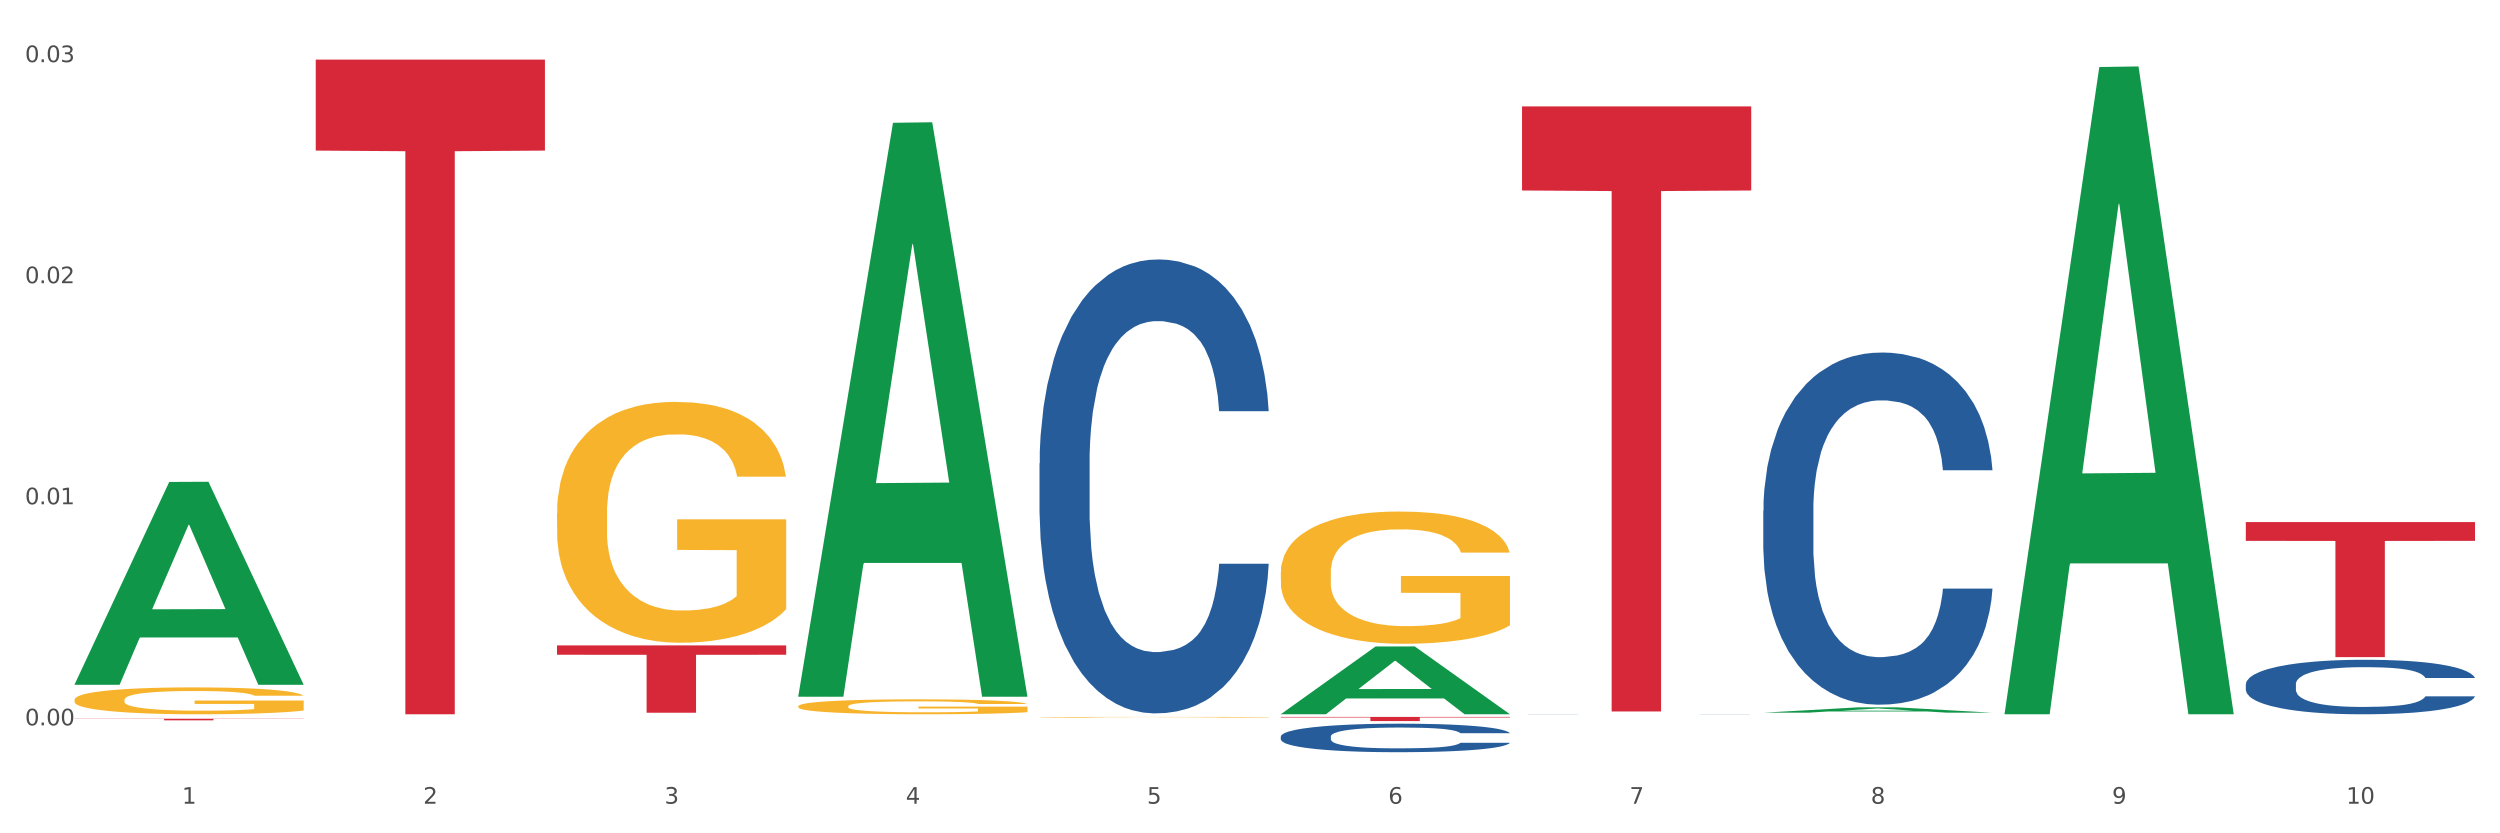 <?xml version="1.0" encoding="utf-8" standalone="no"?>
<!DOCTYPE svg PUBLIC "-//W3C//DTD SVG 1.1//EN"
  "http://www.w3.org/Graphics/SVG/1.1/DTD/svg11.dtd">
<svg xmlns:xlink="http://www.w3.org/1999/xlink" width="1080pt" height="360pt" viewBox="0 0 1080 360" xmlns="http://www.w3.org/2000/svg" version="1.1">
 <rect x="0" y="0" width="1080" height="360" fill="#333333" stroke="none"/>
 <defs>
  <style type="text/css">*{stroke-linejoin: round; stroke-linecap: butt}</style>
 </defs>
 <g id="figure_1">
  <g id="patch_1">
   <path d="M 0 360 
L 1080 360 
L 1080 0 
L 0 0 
z
" style="fill: #ffffff; stroke: #ffffff; stroke-linejoin: miter"/>
  </g>
  <g id="axes_1">
   <g id="matplotlib.axis_1">
    <g id="xtick_1">
     <g id="text_1">
      <!-- 1 -->
      <g style="fill: #4d4d4d" transform="translate(78.627 347.204) scale(0.096 -0.096)">
       <defs>
        <path id="DejaVuSans-31" d="M 794 531 
L 1825 531 
L 1825 4091 
L 703 3866 
L 703 4441 
L 1819 4666 
L 2450 4666 
L 2450 531 
L 3481 531 
L 3481 0 
L 794 0 
L 794 531 
z
" transform="scale(0.016)"/>
       </defs>
       <use xlink:href="#DejaVuSans-31"/>
      </g>
     </g>
    </g>
    <g id="xtick_2">
     <g id="text_2">
      <!-- 2 -->
      <g style="fill: #4d4d4d" transform="translate(182.851 347.204) scale(0.096 -0.096)">
       <defs>
        <path id="DejaVuSans-32" d="M 1228 531 
L 3431 531 
L 3431 0 
L 469 0 
L 469 531 
Q 828 903 1448 1529 
Q 2069 2156 2228 2338 
Q 2531 2678 2651 2914 
Q 2772 3150 2772 3378 
Q 2772 3750 2511 3984 
Q 2250 4219 1831 4219 
Q 1534 4219 1204 4116 
Q 875 4013 500 3803 
L 500 4441 
Q 881 4594 1212 4672 
Q 1544 4750 1819 4750 
Q 2544 4750 2975 4387 
Q 3406 4025 3406 3419 
Q 3406 3131 3298 2873 
Q 3191 2616 2906 2266 
Q 2828 2175 2409 1742 
Q 1991 1309 1228 531 
z
" transform="scale(0.016)"/>
       </defs>
       <use xlink:href="#DejaVuSans-32"/>
      </g>
     </g>
    </g>
    <g id="xtick_3">
     <g id="text_3">
      <!-- 3 -->
      <g style="fill: #4d4d4d" transform="translate(287.074 347.204) scale(0.096 -0.096)">
       <defs>
        <path id="DejaVuSans-33" d="M 2597 2516 
Q 3050 2419 3304 2112 
Q 3559 1806 3559 1356 
Q 3559 666 3084 287 
Q 2609 -91 1734 -91 
Q 1441 -91 1130 -33 
Q 819 25 488 141 
L 488 750 
Q 750 597 1062 519 
Q 1375 441 1716 441 
Q 2309 441 2620 675 
Q 2931 909 2931 1356 
Q 2931 1769 2642 2001 
Q 2353 2234 1838 2234 
L 1294 2234 
L 1294 2753 
L 1863 2753 
Q 2328 2753 2575 2939 
Q 2822 3125 2822 3475 
Q 2822 3834 2567 4026 
Q 2313 4219 1838 4219 
Q 1578 4219 1281 4162 
Q 984 4106 628 3988 
L 628 4550 
Q 988 4650 1302 4700 
Q 1616 4750 1894 4750 
Q 2613 4750 3031 4423 
Q 3450 4097 3450 3541 
Q 3450 3153 3228 2886 
Q 3006 2619 2597 2516 
z
" transform="scale(0.016)"/>
       </defs>
       <use xlink:href="#DejaVuSans-33"/>
      </g>
     </g>
    </g>
    <g id="xtick_4">
     <g id="text_4">
      <!-- 4 -->
      <g style="fill: #4d4d4d" transform="translate(391.298 347.204) scale(0.096 -0.096)">
       <defs>
        <path id="DejaVuSans-34" d="M 2419 4116 
L 825 1625 
L 2419 1625 
L 2419 4116 
z
M 2253 4666 
L 3047 4666 
L 3047 1625 
L 3713 1625 
L 3713 1100 
L 3047 1100 
L 3047 0 
L 2419 0 
L 2419 1100 
L 313 1100 
L 313 1709 
L 2253 4666 
z
" transform="scale(0.016)"/>
       </defs>
       <use xlink:href="#DejaVuSans-34"/>
      </g>
     </g>
    </g>
    <g id="xtick_5">
     <g id="text_5">
      <!-- 5 -->
      <g style="fill: #4d4d4d" transform="translate(495.522 347.204) scale(0.096 -0.096)">
       <defs>
        <path id="DejaVuSans-35" d="M 691 4666 
L 3169 4666 
L 3169 4134 
L 1269 4134 
L 1269 2991 
Q 1406 3038 1543 3061 
Q 1681 3084 1819 3084 
Q 2600 3084 3056 2656 
Q 3513 2228 3513 1497 
Q 3513 744 3044 326 
Q 2575 -91 1722 -91 
Q 1428 -91 1123 -41 
Q 819 9 494 109 
L 494 744 
Q 775 591 1075 516 
Q 1375 441 1709 441 
Q 2250 441 2565 725 
Q 2881 1009 2881 1497 
Q 2881 1984 2565 2268 
Q 2250 2553 1709 2553 
Q 1456 2553 1204 2497 
Q 953 2441 691 2322 
L 691 4666 
z
" transform="scale(0.016)"/>
       </defs>
       <use xlink:href="#DejaVuSans-35"/>
      </g>
     </g>
    </g>
    <g id="xtick_6">
     <g id="text_6">
      <!-- 6 -->
      <g style="fill: #4d4d4d" transform="translate(599.745 347.204) scale(0.096 -0.096)">
       <defs>
        <path id="DejaVuSans-36" d="M 2113 2584 
Q 1688 2584 1439 2293 
Q 1191 2003 1191 1497 
Q 1191 994 1439 701 
Q 1688 409 2113 409 
Q 2538 409 2786 701 
Q 3034 994 3034 1497 
Q 3034 2003 2786 2293 
Q 2538 2584 2113 2584 
z
M 3366 4563 
L 3366 3988 
Q 3128 4100 2886 4159 
Q 2644 4219 2406 4219 
Q 1781 4219 1451 3797 
Q 1122 3375 1075 2522 
Q 1259 2794 1537 2939 
Q 1816 3084 2150 3084 
Q 2853 3084 3261 2657 
Q 3669 2231 3669 1497 
Q 3669 778 3244 343 
Q 2819 -91 2113 -91 
Q 1303 -91 875 529 
Q 447 1150 447 2328 
Q 447 3434 972 4092 
Q 1497 4750 2381 4750 
Q 2619 4750 2861 4703 
Q 3103 4656 3366 4563 
z
" transform="scale(0.016)"/>
       </defs>
       <use xlink:href="#DejaVuSans-36"/>
      </g>
     </g>
    </g>
    <g id="xtick_7">
     <g id="text_7">
      <!-- 7 -->
      <g style="fill: #4d4d4d" transform="translate(703.969 347.204) scale(0.096 -0.096)">
       <defs>
        <path id="DejaVuSans-37" d="M 525 4666 
L 3525 4666 
L 3525 4397 
L 1831 0 
L 1172 0 
L 2766 4134 
L 525 4134 
L 525 4666 
z
" transform="scale(0.016)"/>
       </defs>
       <use xlink:href="#DejaVuSans-37"/>
      </g>
     </g>
    </g>
    <g id="xtick_8">
     <g id="text_8">
      <!-- 8 -->
      <g style="fill: #4d4d4d" transform="translate(808.193 347.204) scale(0.096 -0.096)">
       <defs>
        <path id="DejaVuSans-38" d="M 2034 2216 
Q 1584 2216 1326 1975 
Q 1069 1734 1069 1313 
Q 1069 891 1326 650 
Q 1584 409 2034 409 
Q 2484 409 2743 651 
Q 3003 894 3003 1313 
Q 3003 1734 2745 1975 
Q 2488 2216 2034 2216 
z
M 1403 2484 
Q 997 2584 770 2862 
Q 544 3141 544 3541 
Q 544 4100 942 4425 
Q 1341 4750 2034 4750 
Q 2731 4750 3128 4425 
Q 3525 4100 3525 3541 
Q 3525 3141 3298 2862 
Q 3072 2584 2669 2484 
Q 3125 2378 3379 2068 
Q 3634 1759 3634 1313 
Q 3634 634 3220 271 
Q 2806 -91 2034 -91 
Q 1263 -91 848 271 
Q 434 634 434 1313 
Q 434 1759 690 2068 
Q 947 2378 1403 2484 
z
M 1172 3481 
Q 1172 3119 1398 2916 
Q 1625 2713 2034 2713 
Q 2441 2713 2670 2916 
Q 2900 3119 2900 3481 
Q 2900 3844 2670 4047 
Q 2441 4250 2034 4250 
Q 1625 4250 1398 4047 
Q 1172 3844 1172 3481 
z
" transform="scale(0.016)"/>
       </defs>
       <use xlink:href="#DejaVuSans-38"/>
      </g>
     </g>
    </g>
    <g id="xtick_9">
     <g id="text_9">
      <!-- 9 -->
      <g style="fill: #4d4d4d" transform="translate(912.416 347.204) scale(0.096 -0.096)">
       <defs>
        <path id="DejaVuSans-39" d="M 703 97 
L 703 672 
Q 941 559 1184 500 
Q 1428 441 1663 441 
Q 2288 441 2617 861 
Q 2947 1281 2994 2138 
Q 2813 1869 2534 1725 
Q 2256 1581 1919 1581 
Q 1219 1581 811 2004 
Q 403 2428 403 3163 
Q 403 3881 828 4315 
Q 1253 4750 1959 4750 
Q 2769 4750 3195 4129 
Q 3622 3509 3622 2328 
Q 3622 1225 3098 567 
Q 2575 -91 1691 -91 
Q 1453 -91 1209 -44 
Q 966 3 703 97 
z
M 1959 2075 
Q 2384 2075 2632 2365 
Q 2881 2656 2881 3163 
Q 2881 3666 2632 3958 
Q 2384 4250 1959 4250 
Q 1534 4250 1286 3958 
Q 1038 3666 1038 3163 
Q 1038 2656 1286 2365 
Q 1534 2075 1959 2075 
z
" transform="scale(0.016)"/>
       </defs>
       <use xlink:href="#DejaVuSans-39"/>
      </g>
     </g>
    </g>
    <g id="xtick_10">
     <g id="text_10">
      <!-- 10 -->
      <g style="fill: #4d4d4d" transform="translate(1013.586 347.204) scale(0.096 -0.096)">
       <defs>
        <path id="DejaVuSans-30" d="M 2034 4250 
Q 1547 4250 1301 3770 
Q 1056 3291 1056 2328 
Q 1056 1369 1301 889 
Q 1547 409 2034 409 
Q 2525 409 2770 889 
Q 3016 1369 3016 2328 
Q 3016 3291 2770 3770 
Q 2525 4250 2034 4250 
z
M 2034 4750 
Q 2819 4750 3233 4129 
Q 3647 3509 3647 2328 
Q 3647 1150 3233 529 
Q 2819 -91 2034 -91 
Q 1250 -91 836 529 
Q 422 1150 422 2328 
Q 422 3509 836 4129 
Q 1250 4750 2034 4750 
z
" transform="scale(0.016)"/>
       </defs>
       <use xlink:href="#DejaVuSans-31"/>
       <use xlink:href="#DejaVuSans-30" transform="translate(63.623 0)"/>
      </g>
     </g>
    </g>
    <g id="xtick_11"/>
    <g id="xtick_12"/>
    <g id="xtick_13"/>
    <g id="xtick_14"/>
    <g id="xtick_15"/>
    <g id="xtick_16"/>
    <g id="xtick_17"/>
    <g id="xtick_18"/>
    <g id="xtick_19"/>
   </g>
   <g id="matplotlib.axis_2">
    <g id="ytick_1">
     <g id="text_11">
      <!-- 0.00 -->
      <g style="fill: #4d4d4d" transform="translate(10.8 313.354) scale(0.096 -0.096)">
       <defs>
        <path id="DejaVuSans-2e" d="M 684 794 
L 1344 794 
L 1344 0 
L 684 0 
L 684 794 
z
" transform="scale(0.016)"/>
       </defs>
       <use xlink:href="#DejaVuSans-30"/>
       <use xlink:href="#DejaVuSans-2e" transform="translate(63.623 0)"/>
       <use xlink:href="#DejaVuSans-30" transform="translate(95.41 0)"/>
       <use xlink:href="#DejaVuSans-30" transform="translate(159.033 0)"/>
      </g>
     </g>
    </g>
    <g id="ytick_2">
     <g id="text_12">
      <!-- 0.01 -->
      <g style="fill: #4d4d4d" transform="translate(10.8 217.852) scale(0.096 -0.096)">
       <use xlink:href="#DejaVuSans-30"/>
       <use xlink:href="#DejaVuSans-2e" transform="translate(63.623 0)"/>
       <use xlink:href="#DejaVuSans-30" transform="translate(95.41 0)"/>
       <use xlink:href="#DejaVuSans-31" transform="translate(159.033 0)"/>
      </g>
     </g>
    </g>
    <g id="ytick_3">
     <g id="text_13">
      <!-- 0.02 -->
      <g style="fill: #4d4d4d" transform="translate(10.8 122.349) scale(0.096 -0.096)">
       <use xlink:href="#DejaVuSans-30"/>
       <use xlink:href="#DejaVuSans-2e" transform="translate(63.623 0)"/>
       <use xlink:href="#DejaVuSans-30" transform="translate(95.41 0)"/>
       <use xlink:href="#DejaVuSans-32" transform="translate(159.033 0)"/>
      </g>
     </g>
    </g>
    <g id="ytick_4">
     <g id="text_14">
      <!-- 0.03 -->
      <g style="fill: #4d4d4d" transform="translate(10.8 26.846) scale(0.096 -0.096)">
       <use xlink:href="#DejaVuSans-30"/>
       <use xlink:href="#DejaVuSans-2e" transform="translate(63.623 0)"/>
       <use xlink:href="#DejaVuSans-30" transform="translate(95.41 0)"/>
       <use xlink:href="#DejaVuSans-33" transform="translate(159.033 0)"/>
      </g>
     </g>
    </g>
    <g id="ytick_5"/>
    <g id="ytick_6"/>
    <g id="ytick_7"/>
   </g>
   <g id="PolyCollection_1">
    <path d="M 32.175 295.655 
L 32.277 295.573 
L 73.107 208.2 
L 90.051 208.117 
L 131.187 295.82 
L 111.589 295.82 
L 102.709 275.397 
L 60.552 275.397 
L 60.246 275.726 
L 51.671 295.82 
L 32.175 295.82 
L 32.175 295.655 
L 65.86 263.209 
L 97.401 263.127 
L 81.783 226.811 
L 81.579 226.646 
L 81.375 226.893 
L 65.758 263.127 
L 65.86 263.209 
L 32.175 295.655 
z
" clip-path="url(#peaf18fca21)" style="fill: #109648"/>
    <path d="M 240.622 221.698 
L 240.739 221.603 
L 240.739 218.182 
L 240.973 215.236 
L 242.142 208.109 
L 243.895 202.217 
L 245.181 199.081 
L 246.467 196.515 
L 247.987 193.949 
L 249.857 191.288 
L 253.247 187.392 
L 255.351 185.396 
L 257.923 183.306 
L 262.599 180.265 
L 265.989 178.554 
L 269.496 177.129 
L 275.224 175.418 
L 278.965 174.658 
L 282.939 174.088 
L 287.732 173.708 
L 291.356 173.613 
L 299.305 173.898 
L 306.085 174.753 
L 309.358 175.418 
L 313.566 176.559 
L 315.788 177.319 
L 319.411 178.839 
L 323.152 180.835 
L 325.724 182.545 
L 329.581 185.777 
L 332.504 189.008 
L 335.193 192.999 
L 336.595 195.755 
L 337.647 198.321 
L 338.583 201.266 
L 339.518 205.923 
L 318.476 205.923 
L 317.658 202.597 
L 316.372 199.461 
L 314.502 196.42 
L 312.865 194.519 
L 310.06 192.144 
L 307.488 190.623 
L 304.799 189.483 
L 301.526 188.532 
L 298.954 188.057 
L 295.33 187.677 
L 288.2 187.772 
L 283.407 188.532 
L 280.134 189.483 
L 278.03 190.338 
L 276.159 191.288 
L 274.055 192.619 
L 271.6 194.614 
L 269.847 196.42 
L 268.093 198.701 
L 266.69 200.981 
L 265.405 203.642 
L 264.352 206.493 
L 263.534 209.439 
L 262.833 213.05 
L 262.248 219.037 
L 262.248 232.056 
L 262.482 235.002 
L 263.067 238.898 
L 263.768 241.844 
L 264.937 245.36 
L 265.989 247.736 
L 267.976 251.157 
L 270.197 254.008 
L 271.951 255.814 
L 273.704 257.334 
L 276.744 259.425 
L 280.134 261.136 
L 283.056 262.181 
L 287.031 263.131 
L 289.719 263.511 
L 292.057 263.701 
L 297.785 263.701 
L 301.877 263.416 
L 306.436 262.751 
L 309.943 261.896 
L 312.865 260.85 
L 316.138 259.14 
L 318.242 257.524 
L 318.242 237.663 
L 292.525 237.568 
L 292.525 224.359 
L 339.635 224.359 
L 339.635 263.131 
L 337.647 265.127 
L 335.426 266.932 
L 333.088 268.548 
L 329.581 270.544 
L 325.373 272.444 
L 321.632 273.775 
L 317.658 274.915 
L 312.982 275.96 
L 306.903 276.911 
L 303.163 277.291 
L 298.487 277.576 
L 292.992 277.671 
L 288.2 277.481 
L 283.524 277.006 
L 278.614 276.15 
L 273.821 274.915 
L 270.197 273.68 
L 266.574 272.159 
L 262.716 270.163 
L 259.677 268.263 
L 257.339 266.552 
L 254.767 264.367 
L 251.961 261.516 
L 249.857 258.95 
L 247.987 256.289 
L 246 252.868 
L 244.597 249.922 
L 243.194 246.216 
L 242.376 243.46 
L 241.441 239.184 
L 240.739 233.197 
L 240.622 221.698 
z
" clip-path="url(#peaf18fca21)" style="fill: #f7b32b"/>
    <path d="M 344.846 305.099 
L 344.963 305.094 
L 344.963 304.881 
L 345.197 304.699 
L 346.366 304.257 
L 348.119 303.891 
L 349.405 303.697 
L 350.691 303.537 
L 352.21 303.378 
L 354.081 303.213 
L 357.471 302.972 
L 359.575 302.848 
L 362.147 302.718 
L 366.823 302.53 
L 370.213 302.423 
L 373.72 302.335 
L 379.448 302.229 
L 383.188 302.182 
L 387.163 302.146 
L 391.956 302.123 
L 395.579 302.117 
L 403.529 302.135 
L 410.309 302.188 
L 413.582 302.229 
L 417.79 302.3 
L 420.011 302.347 
L 423.635 302.441 
L 427.376 302.565 
L 429.947 302.671 
L 433.805 302.871 
L 436.728 303.072 
L 439.416 303.319 
L 440.819 303.49 
L 441.871 303.649 
L 442.806 303.832 
L 443.741 304.121 
L 422.7 304.121 
L 421.882 303.915 
L 420.596 303.72 
L 418.725 303.532 
L 417.089 303.414 
L 414.283 303.266 
L 411.711 303.172 
L 409.023 303.101 
L 405.75 303.042 
L 403.178 303.013 
L 399.554 302.989 
L 392.423 302.995 
L 387.63 303.042 
L 384.357 303.101 
L 382.253 303.154 
L 380.383 303.213 
L 378.279 303.296 
L 375.824 303.42 
L 374.07 303.532 
L 372.317 303.673 
L 370.914 303.814 
L 369.628 303.98 
L 368.576 304.156 
L 367.758 304.339 
L 367.056 304.563 
L 366.472 304.934 
L 366.472 305.742 
L 366.706 305.925 
L 367.29 306.166 
L 367.992 306.349 
L 369.161 306.567 
L 370.213 306.714 
L 372.2 306.927 
L 374.421 307.103 
L 376.174 307.215 
L 377.928 307.31 
L 380.967 307.439 
L 384.357 307.546 
L 387.28 307.61 
L 391.254 307.669 
L 393.943 307.693 
L 396.281 307.705 
L 402.009 307.705 
L 406.1 307.687 
L 410.659 307.646 
L 414.166 307.593 
L 417.089 307.528 
L 420.362 307.422 
L 422.466 307.322 
L 422.466 306.09 
L 396.748 306.084 
L 396.748 305.264 
L 443.858 305.264 
L 443.858 307.669 
L 441.871 307.793 
L 439.65 307.905 
L 437.312 308.005 
L 433.805 308.129 
L 429.597 308.247 
L 425.856 308.329 
L 421.882 308.4 
L 417.206 308.465 
L 411.127 308.524 
L 407.386 308.548 
L 402.71 308.565 
L 397.216 308.571 
L 392.423 308.559 
L 387.747 308.53 
L 382.838 308.477 
L 378.045 308.4 
L 374.421 308.324 
L 370.797 308.229 
L 366.94 308.105 
L 363.9 307.988 
L 361.562 307.881 
L 358.99 307.746 
L 356.185 307.569 
L 354.081 307.41 
L 352.21 307.245 
L 350.223 307.033 
L 348.82 306.85 
L 347.418 306.62 
L 346.599 306.449 
L 345.664 306.184 
L 344.963 305.813 
L 344.846 305.099 
z
" clip-path="url(#peaf18fca21)" style="fill: #f7b32b"/>
    <path d="M 449.069 309.861 
L 449.186 309.861 
L 449.186 309.85 
L 449.42 309.84 
L 450.589 309.818 
L 452.343 309.799 
L 453.628 309.789 
L 454.914 309.78 
L 456.434 309.772 
L 458.304 309.764 
L 461.694 309.751 
L 463.799 309.745 
L 466.37 309.738 
L 471.046 309.728 
L 474.436 309.723 
L 477.943 309.718 
L 483.671 309.713 
L 487.412 309.71 
L 491.386 309.708 
L 496.179 309.707 
L 499.803 309.707 
L 507.752 309.708 
L 514.532 309.711 
L 517.805 309.713 
L 522.014 309.716 
L 524.235 309.719 
L 527.859 309.724 
L 531.599 309.73 
L 534.171 309.736 
L 538.029 309.746 
L 540.951 309.756 
L 543.64 309.769 
L 545.043 309.778 
L 546.095 309.786 
L 547.03 309.796 
L 547.965 309.811 
L 526.923 309.811 
L 526.105 309.8 
L 524.819 309.79 
L 522.949 309.78 
L 521.312 309.774 
L 518.507 309.766 
L 515.935 309.761 
L 513.246 309.758 
L 509.973 309.755 
L 507.401 309.753 
L 503.778 309.752 
L 496.647 309.752 
L 491.854 309.755 
L 488.581 309.758 
L 486.477 309.761 
L 484.606 309.764 
L 482.502 309.768 
L 480.047 309.774 
L 478.294 309.78 
L 476.54 309.787 
L 475.138 309.795 
L 473.852 309.803 
L 472.8 309.812 
L 471.981 309.822 
L 471.28 309.833 
L 470.696 309.853 
L 470.696 309.894 
L 470.929 309.904 
L 471.514 309.916 
L 472.215 309.926 
L 473.384 309.937 
L 474.436 309.945 
L 476.424 309.956 
L 478.645 309.965 
L 480.398 309.971 
L 482.152 309.975 
L 485.191 309.982 
L 488.581 309.988 
L 491.503 309.991 
L 495.478 309.994 
L 498.167 309.995 
L 500.505 309.996 
L 506.232 309.996 
L 510.324 309.995 
L 514.883 309.993 
L 518.39 309.99 
L 521.312 309.987 
L 524.585 309.981 
L 526.69 309.976 
L 526.69 309.912 
L 500.972 309.912 
L 500.972 309.87 
L 548.082 309.87 
L 548.082 309.994 
L 546.095 310 
L 543.874 310.006 
L 541.536 310.011 
L 538.029 310.018 
L 533.82 310.024 
L 530.08 310.028 
L 526.105 310.032 
L 521.429 310.035 
L 515.351 310.038 
L 511.61 310.039 
L 506.934 310.04 
L 501.44 310.041 
L 496.647 310.04 
L 491.971 310.039 
L 487.061 310.036 
L 482.268 310.032 
L 478.645 310.028 
L 475.021 310.023 
L 471.163 310.017 
L 468.124 310.011 
L 465.786 310.005 
L 463.214 309.998 
L 460.409 309.989 
L 458.304 309.981 
L 456.434 309.972 
L 454.447 309.961 
L 453.044 309.952 
L 451.641 309.94 
L 450.823 309.931 
L 449.888 309.917 
L 449.186 309.898 
L 449.069 309.861 
z
" clip-path="url(#peaf18fca21)" style="fill: #f7b32b"/>
    <path d="M 553.293 247.384 
L 553.41 247.332 
L 553.41 245.453 
L 553.644 243.836 
L 554.813 239.922 
L 556.566 236.687 
L 557.852 234.965 
L 559.138 233.556 
L 560.658 232.147 
L 562.528 230.686 
L 565.918 228.546 
L 568.022 227.45 
L 570.594 226.302 
L 575.27 224.633 
L 578.66 223.693 
L 582.167 222.911 
L 587.895 221.971 
L 591.636 221.554 
L 595.61 221.241 
L 600.403 221.032 
L 604.027 220.98 
L 611.976 221.136 
L 618.756 221.606 
L 622.029 221.971 
L 626.237 222.597 
L 628.458 223.015 
L 632.082 223.85 
L 635.823 224.946 
L 638.395 225.885 
L 642.252 227.659 
L 645.175 229.433 
L 647.863 231.625 
L 649.266 233.138 
L 650.318 234.547 
L 651.253 236.165 
L 652.189 238.722 
L 631.147 238.722 
L 630.329 236.896 
L 629.043 235.173 
L 627.173 233.504 
L 625.536 232.46 
L 622.73 231.155 
L 620.159 230.321 
L 617.47 229.694 
L 614.197 229.172 
L 611.625 228.912 
L 608.001 228.703 
L 600.87 228.755 
L 596.078 229.172 
L 592.805 229.694 
L 590.7 230.164 
L 588.83 230.686 
L 586.726 231.416 
L 584.271 232.512 
L 582.518 233.504 
L 580.764 234.756 
L 579.361 236.008 
L 578.075 237.47 
L 577.023 239.035 
L 576.205 240.653 
L 575.504 242.636 
L 574.919 245.923 
L 574.919 253.072 
L 575.153 254.69 
L 575.737 256.829 
L 576.439 258.447 
L 577.608 260.378 
L 578.66 261.682 
L 580.647 263.561 
L 582.868 265.126 
L 584.622 266.118 
L 586.375 266.953 
L 589.415 268.101 
L 592.805 269.04 
L 595.727 269.614 
L 599.702 270.136 
L 602.39 270.345 
L 604.728 270.449 
L 610.456 270.449 
L 614.548 270.292 
L 619.107 269.927 
L 622.613 269.458 
L 625.536 268.884 
L 628.809 267.944 
L 630.913 267.057 
L 630.913 256.151 
L 605.196 256.099 
L 605.196 248.845 
L 652.306 248.845 
L 652.306 270.136 
L 650.318 271.232 
L 648.097 272.223 
L 645.759 273.11 
L 642.252 274.206 
L 638.044 275.25 
L 634.303 275.98 
L 630.329 276.607 
L 625.653 277.181 
L 619.574 277.702 
L 615.833 277.911 
L 611.158 278.068 
L 605.663 278.12 
L 600.87 278.015 
L 596.195 277.755 
L 591.285 277.285 
L 586.492 276.607 
L 582.868 275.928 
L 579.244 275.093 
L 575.387 273.997 
L 572.347 272.954 
L 570.009 272.014 
L 567.438 270.814 
L 564.632 269.249 
L 562.528 267.84 
L 560.658 266.379 
L 558.67 264.5 
L 557.268 262.883 
L 555.865 260.847 
L 555.047 259.334 
L 554.111 256.986 
L 553.41 253.698 
L 553.293 247.384 
z
" clip-path="url(#peaf18fca21)" style="fill: #f7b32b"/>
    <path d="M 32.175 310.486 
L 131.187 310.486 
L 131.187 310.582 
L 92.239 310.582 
L 92.239 311.175 
L 70.888 311.175 
L 70.888 310.582 
L 32.175 310.582 
L 32.175 310.487 
L 32.175 310.486 
z
" clip-path="url(#peaf18fca21)" style="fill: #d62839"/>
    <path d="M 136.399 25.759 
L 235.411 25.759 
L 235.411 65.058 
L 196.463 65.324 
L 196.463 308.55 
L 175.112 308.55 
L 175.112 65.324 
L 136.399 65.058 
L 136.399 26.025 
L 136.399 25.759 
z
" clip-path="url(#peaf18fca21)" style="fill: #d62839"/>
    <path d="M 240.622 278.807 
L 339.635 278.807 
L 339.635 282.851 
L 300.687 282.879 
L 300.687 307.912 
L 279.336 307.912 
L 279.336 282.879 
L 240.622 282.851 
L 240.622 278.834 
L 240.622 278.807 
z
" clip-path="url(#peaf18fca21)" style="fill: #d62839"/>
    <path d="M 970.188 295.602 
L 970.305 295.58 
L 970.305 294.978 
L 970.656 294.161 
L 971.943 292.655 
L 973.582 291.515 
L 976.39 290.182 
L 977.912 289.622 
L 979.902 288.999 
L 983.998 287.988 
L 988.679 287.127 
L 991.956 286.654 
L 994.414 286.353 
L 999.915 285.815 
L 1003.075 285.579 
L 1006.352 285.385 
L 1009.161 285.256 
L 1013.842 285.106 
L 1017.587 285.041 
L 1021.917 285.02 
L 1025.546 285.041 
L 1030.344 285.127 
L 1037.366 285.385 
L 1040.058 285.536 
L 1043.686 285.794 
L 1047.431 286.138 
L 1050.474 286.482 
L 1053.985 286.977 
L 1057.613 287.622 
L 1061.125 288.439 
L 1063.582 289.192 
L 1065.572 289.988 
L 1067.327 290.956 
L 1068.615 292.01 
L 1069.2 292.892 
L 1047.782 292.892 
L 1047.197 292.096 
L 1046.027 291.235 
L 1044.857 290.655 
L 1043.569 290.182 
L 1041.58 289.644 
L 1039.824 289.3 
L 1036.898 288.891 
L 1034.206 288.633 
L 1031.983 288.482 
L 1029.291 288.353 
L 1023.556 288.224 
L 1019.46 288.224 
L 1016.885 288.267 
L 1013.725 288.375 
L 1011.033 288.525 
L 1007.873 288.783 
L 1005.415 289.063 
L 1002.958 289.429 
L 1001.553 289.687 
L 999.447 290.16 
L 998.042 290.547 
L 996.17 291.214 
L 995.116 291.687 
L 993.244 292.913 
L 992.424 293.816 
L 992.073 294.44 
L 991.839 295.128 
L 991.839 298.484 
L 992.541 299.989 
L 993.127 300.635 
L 994.063 301.366 
L 995.818 302.312 
L 998.393 303.237 
L 1001.085 303.904 
L 1003.309 304.312 
L 1005.415 304.614 
L 1007.522 304.85 
L 1010.097 305.065 
L 1012.203 305.194 
L 1015.363 305.323 
L 1019.109 305.388 
L 1022.035 305.388 
L 1028.003 305.28 
L 1030.695 305.173 
L 1033.27 305.022 
L 1036.079 304.786 
L 1038.303 304.528 
L 1039.59 304.334 
L 1041.697 303.925 
L 1043.335 303.495 
L 1044.739 303 
L 1045.676 302.57 
L 1046.729 301.925 
L 1047.548 301.194 
L 1047.782 300.807 
L 1069.2 300.807 
L 1068.732 301.581 
L 1067.913 302.334 
L 1066.274 303.345 
L 1064.987 303.925 
L 1062.997 304.635 
L 1060.89 305.237 
L 1057.965 305.904 
L 1055.273 306.399 
L 1052.464 306.829 
L 1049.421 307.216 
L 1043.92 307.754 
L 1041.931 307.904 
L 1037.717 308.162 
L 1034.44 308.313 
L 1029.642 308.464 
L 1024.726 308.55 
L 1019.577 308.571 
L 1015.012 308.528 
L 1009.98 308.399 
L 1006.82 308.27 
L 1003.309 308.076 
L 999.212 307.775 
L 995.35 307.41 
L 991.722 306.979 
L 988.328 306.485 
L 985.168 305.926 
L 981.072 305.001 
L 978.029 304.097 
L 975.805 303.259 
L 974.284 302.549 
L 972.762 301.645 
L 971.943 301.022 
L 970.656 299.516 
L 970.188 298.118 
L 970.188 295.602 
z
" clip-path="url(#peaf18fca21)" style="fill: #255c99"/>
    <path d="M 761.74 220.651 
L 761.857 220.512 
L 761.857 216.621 
L 762.208 211.342 
L 763.496 201.616 
L 765.134 194.252 
L 767.943 185.637 
L 769.465 182.025 
L 771.454 177.995 
L 775.551 171.465 
L 780.232 165.907 
L 783.509 162.851 
L 785.967 160.905 
L 791.467 157.432 
L 794.627 155.903 
L 797.904 154.653 
L 800.713 153.819 
L 805.395 152.847 
L 809.14 152.43 
L 813.47 152.291 
L 817.098 152.43 
L 821.897 152.986 
L 828.919 154.653 
L 831.611 155.626 
L 835.239 157.293 
L 838.984 159.516 
L 842.027 161.739 
L 845.538 164.935 
L 849.166 169.103 
L 852.677 174.383 
L 855.135 179.246 
L 857.125 184.387 
L 858.88 190.639 
L 860.168 197.447 
L 860.753 203.144 
L 839.335 203.144 
L 838.75 198.003 
L 837.58 192.445 
L 836.409 188.694 
L 835.122 185.637 
L 833.132 182.164 
L 831.377 179.94 
L 828.451 177.301 
L 825.759 175.633 
L 823.535 174.661 
L 820.843 173.827 
L 815.109 172.993 
L 811.012 172.993 
L 808.438 173.271 
L 805.278 173.966 
L 802.586 174.939 
L 799.426 176.606 
L 796.968 178.412 
L 794.51 180.774 
L 793.106 182.441 
L 790.999 185.498 
L 789.595 187.999 
L 787.722 192.306 
L 786.669 195.363 
L 784.796 203.283 
L 783.977 209.118 
L 783.626 213.148 
L 783.392 217.594 
L 783.392 239.269 
L 784.094 248.995 
L 784.679 253.163 
L 785.616 257.887 
L 787.371 264.001 
L 789.946 269.975 
L 792.638 274.283 
L 794.862 276.922 
L 796.968 278.868 
L 799.075 280.396 
L 801.65 281.785 
L 803.756 282.619 
L 806.916 283.453 
L 810.661 283.87 
L 813.587 283.87 
L 819.556 283.175 
L 822.248 282.48 
L 824.823 281.508 
L 827.632 279.979 
L 829.855 278.312 
L 831.143 277.061 
L 833.249 274.421 
L 834.888 271.643 
L 836.292 268.447 
L 837.229 265.668 
L 838.282 261.5 
L 839.101 256.776 
L 839.335 254.275 
L 860.753 254.275 
L 860.285 259.277 
L 859.465 264.14 
L 857.827 270.67 
L 856.539 274.421 
L 854.55 279.007 
L 852.443 282.897 
L 849.517 287.204 
L 846.825 290.4 
L 844.017 293.179 
L 840.974 295.68 
L 835.473 299.153 
L 833.483 300.126 
L 829.27 301.793 
L 825.993 302.766 
L 821.195 303.738 
L 816.279 304.294 
L 811.13 304.433 
L 806.565 304.155 
L 801.533 303.322 
L 798.373 302.488 
L 794.862 301.237 
L 790.765 299.292 
L 786.903 296.93 
L 783.275 294.151 
L 779.881 290.956 
L 776.721 287.343 
L 772.625 281.369 
L 769.582 275.533 
L 767.358 270.114 
L 765.837 265.529 
L 764.315 259.694 
L 763.496 255.664 
L 762.208 245.938 
L 761.74 236.907 
L 761.74 220.651 
z
" clip-path="url(#peaf18fca21)" style="fill: #255c99"/>
    <path d="M 657.517 308.531 
L 657.634 308.531 
L 657.634 308.529 
L 657.985 308.526 
L 659.272 308.522 
L 660.911 308.518 
L 663.72 308.514 
L 665.241 308.512 
L 667.231 308.51 
L 671.327 308.507 
L 676.008 308.505 
L 679.285 308.503 
L 681.743 308.502 
L 687.244 308.5 
L 690.404 308.5 
L 693.681 308.499 
L 696.49 308.499 
L 701.171 308.498 
L 704.916 308.498 
L 709.247 308.498 
L 712.875 308.498 
L 717.673 308.498 
L 724.695 308.499 
L 727.387 308.5 
L 731.015 308.5 
L 734.76 308.501 
L 737.803 308.503 
L 741.314 308.504 
L 744.943 308.506 
L 748.454 308.509 
L 750.911 308.511 
L 752.901 308.513 
L 754.657 308.516 
L 755.944 308.52 
L 756.529 308.522 
L 735.112 308.522 
L 734.526 308.52 
L 733.356 308.517 
L 732.186 308.515 
L 730.898 308.514 
L 728.909 308.512 
L 727.153 308.511 
L 724.227 308.51 
L 721.535 308.509 
L 719.312 308.509 
L 716.62 308.508 
L 710.885 308.508 
L 706.789 308.508 
L 704.214 308.508 
L 701.054 308.508 
L 698.362 308.509 
L 695.202 308.51 
L 692.745 308.511 
L 690.287 308.512 
L 688.882 308.512 
L 686.776 308.514 
L 685.371 308.515 
L 683.499 308.517 
L 682.445 308.519 
L 680.573 308.523 
L 679.754 308.525 
L 679.402 308.527 
L 679.168 308.529 
L 679.168 308.54 
L 679.871 308.544 
L 680.456 308.546 
L 681.392 308.549 
L 683.148 308.552 
L 685.722 308.555 
L 688.414 308.557 
L 690.638 308.558 
L 692.745 308.559 
L 694.851 308.56 
L 697.426 308.56 
L 699.533 308.561 
L 702.693 308.561 
L 706.438 308.561 
L 709.364 308.561 
L 715.332 308.561 
L 718.024 308.561 
L 720.599 308.56 
L 723.408 308.559 
L 725.632 308.559 
L 726.919 308.558 
L 729.026 308.557 
L 730.664 308.555 
L 732.069 308.554 
L 733.005 308.552 
L 734.058 308.55 
L 734.877 308.548 
L 735.112 308.547 
L 756.529 308.547 
L 756.061 308.549 
L 755.242 308.552 
L 753.603 308.555 
L 752.316 308.557 
L 750.326 308.559 
L 748.22 308.561 
L 745.294 308.563 
L 742.602 308.564 
L 739.793 308.566 
L 736.75 308.567 
L 731.249 308.569 
L 729.26 308.569 
L 725.046 308.57 
L 721.769 308.57 
L 716.971 308.571 
L 712.055 308.571 
L 706.906 308.571 
L 702.341 308.571 
L 697.309 308.571 
L 694.149 308.57 
L 690.638 308.57 
L 686.542 308.569 
L 682.679 308.567 
L 679.051 308.566 
L 675.657 308.565 
L 672.497 308.563 
L 668.401 308.56 
L 665.358 308.557 
L 663.134 308.555 
L 661.613 308.552 
L 660.091 308.55 
L 659.272 308.548 
L 657.985 308.543 
L 657.517 308.539 
L 657.517 308.531 
z
" clip-path="url(#peaf18fca21)" style="fill: #255c99"/>
    <path d="M 553.293 318.167 
L 553.41 318.156 
L 553.41 317.841 
L 553.761 317.413 
L 555.049 316.626 
L 556.687 316.03 
L 559.496 315.332 
L 561.017 315.04 
L 563.007 314.714 
L 567.103 314.185 
L 571.785 313.735 
L 575.062 313.487 
L 577.52 313.33 
L 583.02 313.049 
L 586.18 312.925 
L 589.457 312.824 
L 592.266 312.756 
L 596.948 312.678 
L 600.693 312.644 
L 605.023 312.633 
L 608.651 312.644 
L 613.45 312.689 
L 620.472 312.824 
L 623.164 312.903 
L 626.792 313.038 
L 630.537 313.218 
L 633.58 313.398 
L 637.091 313.656 
L 640.719 313.994 
L 644.23 314.421 
L 646.688 314.815 
L 648.677 315.231 
L 650.433 315.737 
L 651.72 316.288 
L 652.306 316.749 
L 630.888 316.749 
L 630.303 316.333 
L 629.132 315.883 
L 627.962 315.58 
L 626.675 315.332 
L 624.685 315.051 
L 622.929 314.871 
L 620.004 314.657 
L 617.312 314.522 
L 615.088 314.444 
L 612.396 314.376 
L 606.661 314.309 
L 602.565 314.309 
L 599.99 314.331 
L 596.83 314.387 
L 594.139 314.466 
L 590.979 314.601 
L 588.521 314.747 
L 586.063 314.939 
L 584.659 315.074 
L 582.552 315.321 
L 581.148 315.523 
L 579.275 315.872 
L 578.222 316.12 
L 576.349 316.761 
L 575.53 317.233 
L 575.179 317.559 
L 574.945 317.919 
L 574.945 319.674 
L 575.647 320.461 
L 576.232 320.799 
L 577.168 321.181 
L 578.924 321.676 
L 581.499 322.16 
L 584.191 322.509 
L 586.414 322.722 
L 588.521 322.88 
L 590.628 323.004 
L 593.202 323.116 
L 595.309 323.184 
L 598.469 323.251 
L 602.214 323.285 
L 605.14 323.285 
L 611.109 323.229 
L 613.801 323.172 
L 616.375 323.094 
L 619.184 322.97 
L 621.408 322.835 
L 622.695 322.734 
L 624.802 322.52 
L 626.441 322.295 
L 627.845 322.036 
L 628.781 321.811 
L 629.835 321.474 
L 630.654 321.091 
L 630.888 320.889 
L 652.306 320.889 
L 651.837 321.294 
L 651.018 321.687 
L 649.38 322.216 
L 648.092 322.52 
L 646.103 322.891 
L 643.996 323.206 
L 641.07 323.555 
L 638.378 323.813 
L 635.569 324.038 
L 632.526 324.241 
L 627.026 324.522 
L 625.036 324.601 
L 620.823 324.736 
L 617.546 324.815 
L 612.747 324.893 
L 607.832 324.938 
L 602.682 324.95 
L 598.118 324.927 
L 593.085 324.86 
L 589.925 324.792 
L 586.414 324.691 
L 582.318 324.533 
L 578.456 324.342 
L 574.828 324.117 
L 571.434 323.858 
L 568.274 323.566 
L 564.177 323.082 
L 561.135 322.61 
L 558.911 322.171 
L 557.389 321.8 
L 555.868 321.328 
L 555.049 321.001 
L 553.761 320.214 
L 553.293 319.483 
L 553.293 318.167 
z
" clip-path="url(#peaf18fca21)" style="fill: #255c99"/>
    <path d="M 449.069 200.194 
L 449.187 200.015 
L 449.187 195 
L 449.538 188.194 
L 450.825 175.658 
L 452.464 166.165 
L 455.272 155.062 
L 456.794 150.405 
L 458.783 145.211 
L 462.88 136.794 
L 467.561 129.63 
L 470.838 125.69 
L 473.296 123.182 
L 478.797 118.705 
L 481.957 116.735 
L 485.234 115.123 
L 488.042 114.049 
L 492.724 112.795 
L 496.469 112.258 
L 500.799 112.078 
L 504.427 112.258 
L 509.226 112.974 
L 516.248 115.123 
L 518.94 116.377 
L 522.568 118.526 
L 526.313 121.391 
L 529.356 124.257 
L 532.867 128.376 
L 536.495 133.749 
L 540.006 140.555 
L 542.464 146.823 
L 544.454 153.45 
L 546.209 161.509 
L 547.497 170.285 
L 548.082 177.628 
L 526.664 177.628 
L 526.079 171.001 
L 524.909 163.837 
L 523.738 159.002 
L 522.451 155.062 
L 520.461 150.584 
L 518.706 147.719 
L 515.78 144.316 
L 513.088 142.167 
L 510.864 140.913 
L 508.173 139.838 
L 502.438 138.764 
L 498.342 138.764 
L 495.767 139.122 
L 492.607 140.017 
L 489.915 141.271 
L 486.755 143.42 
L 484.297 145.749 
L 481.84 148.793 
L 480.435 150.942 
L 478.328 154.882 
L 476.924 158.106 
L 475.051 163.658 
L 473.998 167.598 
L 472.126 177.807 
L 471.306 185.329 
L 470.955 190.523 
L 470.721 196.254 
L 470.721 224.193 
L 471.423 236.729 
L 472.009 242.102 
L 472.945 248.191 
L 474.7 256.072 
L 477.275 263.773 
L 479.967 269.325 
L 482.191 272.728 
L 484.297 275.235 
L 486.404 277.205 
L 488.979 278.996 
L 491.085 280.071 
L 494.245 281.145 
L 497.991 281.682 
L 500.916 281.682 
L 506.885 280.787 
L 509.577 279.892 
L 512.152 278.638 
L 514.961 276.668 
L 517.184 274.519 
L 518.472 272.907 
L 520.578 269.504 
L 522.217 265.922 
L 523.621 261.803 
L 524.558 258.221 
L 525.611 252.848 
L 526.43 246.759 
L 526.664 243.535 
L 548.082 243.535 
L 547.614 249.982 
L 546.795 256.251 
L 545.156 264.668 
L 543.869 269.504 
L 541.879 275.414 
L 539.772 280.429 
L 536.846 285.981 
L 534.155 290.1 
L 531.346 293.682 
L 528.303 296.906 
L 522.802 301.383 
L 520.813 302.637 
L 516.599 304.786 
L 513.322 306.04 
L 508.524 307.293 
L 503.608 308.01 
L 498.459 308.189 
L 493.894 307.83 
L 488.862 306.756 
L 485.702 305.681 
L 482.191 304.069 
L 478.094 301.562 
L 474.232 298.517 
L 470.604 294.936 
L 467.21 290.816 
L 464.05 286.16 
L 459.954 278.459 
L 456.911 270.937 
L 454.687 263.952 
L 453.166 258.042 
L 451.644 250.52 
L 450.825 245.326 
L 449.538 232.789 
L 449.069 221.148 
L 449.069 200.194 
z
" clip-path="url(#peaf18fca21)" style="fill: #255c99"/>
    <path d="M 32.175 302.323 
L 32.292 302.312 
L 32.292 301.931 
L 32.526 301.602 
L 33.695 300.806 
L 35.448 300.148 
L 36.734 299.798 
L 38.02 299.512 
L 39.54 299.226 
L 41.41 298.928 
L 44.8 298.494 
L 46.904 298.271 
L 49.476 298.037 
L 54.152 297.698 
L 57.542 297.507 
L 61.049 297.348 
L 66.777 297.157 
L 70.517 297.072 
L 74.492 297.008 
L 79.285 296.966 
L 82.909 296.955 
L 90.858 296.987 
L 97.638 297.083 
L 100.911 297.157 
L 105.119 297.284 
L 107.34 297.369 
L 110.964 297.539 
L 114.705 297.762 
L 117.277 297.953 
L 121.134 298.313 
L 124.057 298.674 
L 126.745 299.119 
L 128.148 299.427 
L 129.2 299.713 
L 130.135 300.042 
L 131.071 300.562 
L 110.029 300.562 
L 109.211 300.191 
L 107.925 299.841 
L 106.054 299.501 
L 104.418 299.289 
L 101.612 299.024 
L 99.041 298.854 
L 96.352 298.727 
L 93.079 298.621 
L 90.507 298.568 
L 86.883 298.525 
L 79.752 298.536 
L 74.96 298.621 
L 71.686 298.727 
L 69.582 298.822 
L 67.712 298.928 
L 65.608 299.077 
L 63.153 299.3 
L 61.399 299.501 
L 59.646 299.756 
L 58.243 300.01 
L 56.957 300.308 
L 55.905 300.626 
L 55.087 300.955 
L 54.386 301.358 
L 53.801 302.026 
L 53.801 303.479 
L 54.035 303.808 
L 54.619 304.243 
L 55.321 304.572 
L 56.49 304.964 
L 57.542 305.23 
L 59.529 305.611 
L 61.75 305.93 
L 63.504 306.131 
L 65.257 306.301 
L 68.296 306.534 
L 71.686 306.725 
L 74.609 306.842 
L 78.583 306.948 
L 81.272 306.991 
L 83.61 307.012 
L 89.338 307.012 
L 93.429 306.98 
L 97.988 306.906 
L 101.495 306.81 
L 104.418 306.693 
L 107.691 306.503 
L 109.795 306.322 
L 109.795 304.105 
L 84.078 304.095 
L 84.078 302.62 
L 131.187 302.62 
L 131.187 306.948 
L 129.2 307.171 
L 126.979 307.372 
L 124.641 307.553 
L 121.134 307.775 
L 116.926 307.988 
L 113.185 308.136 
L 109.211 308.263 
L 104.535 308.38 
L 98.456 308.486 
L 94.715 308.529 
L 90.039 308.56 
L 84.545 308.571 
L 79.752 308.55 
L 75.076 308.497 
L 70.167 308.401 
L 65.374 308.263 
L 61.75 308.126 
L 58.126 307.956 
L 54.269 307.733 
L 51.229 307.521 
L 48.891 307.33 
L 46.32 307.086 
L 43.514 306.768 
L 41.41 306.481 
L 39.54 306.184 
L 37.552 305.802 
L 36.15 305.474 
L 34.747 305.06 
L 33.928 304.752 
L 32.993 304.275 
L 32.292 303.607 
L 32.175 302.323 
z
" clip-path="url(#peaf18fca21)" style="fill: #f7b32b"/>
    <path d="M 657.517 45.967 
L 756.529 45.967 
L 756.529 82.293 
L 717.581 82.538 
L 717.581 307.362 
L 696.23 307.362 
L 696.23 82.538 
L 657.517 82.293 
L 657.517 46.213 
L 657.517 45.967 
z
" clip-path="url(#peaf18fca21)" style="fill: #d62839"/>
    <path d="M 970.188 225.536 
L 1069.2 225.536 
L 1069.2 233.644 
L 1030.252 233.699 
L 1030.252 283.884 
L 1008.901 283.884 
L 1008.901 233.699 
L 970.188 233.644 
L 970.188 225.59 
L 970.188 225.536 
z
" clip-path="url(#peaf18fca21)" style="fill: #d62839"/>
    <path d="M 553.293 309.707 
L 652.306 309.707 
L 652.306 309.956 
L 613.358 309.957 
L 613.358 311.497 
L 592.006 311.497 
L 592.006 309.957 
L 553.293 309.956 
L 553.293 309.709 
L 553.293 309.707 
z
" clip-path="url(#peaf18fca21)" style="fill: #d62839"/>
    <path d="M 344.846 300.515 
L 344.948 300.282 
L 385.778 53.045 
L 402.722 52.812 
L 443.858 300.981 
L 424.26 300.981 
L 415.379 243.192 
L 373.223 243.192 
L 372.916 244.124 
L 364.342 300.981 
L 344.846 300.981 
L 344.846 300.515 
L 378.53 208.704 
L 410.072 208.471 
L 394.454 105.708 
L 394.25 105.242 
L 394.046 105.941 
L 378.428 208.471 
L 378.53 208.704 
L 344.846 300.515 
z
" clip-path="url(#peaf18fca21)" style="fill: #109648"/>
    <path d="M 553.293 308.516 
L 553.395 308.489 
L 594.225 279.283 
L 611.169 279.256 
L 652.306 308.571 
L 632.707 308.571 
L 623.827 301.745 
L 581.67 301.745 
L 581.364 301.855 
L 572.789 308.571 
L 553.293 308.571 
L 553.293 308.516 
L 586.978 297.671 
L 618.519 297.643 
L 602.901 285.504 
L 602.697 285.449 
L 602.493 285.532 
L 586.876 297.643 
L 586.978 297.671 
L 553.293 308.516 
z
" clip-path="url(#peaf18fca21)" style="fill: #109648"/>
    <path d="M 761.74 307.878 
L 761.842 307.875 
L 802.672 305.571 
L 819.617 305.569 
L 860.753 307.882 
L 841.154 307.882 
L 832.274 307.343 
L 790.117 307.343 
L 789.811 307.352 
L 781.237 307.882 
L 761.74 307.882 
L 761.74 307.878 
L 795.425 307.022 
L 826.966 307.02 
L 811.349 306.062 
L 811.144 306.058 
L 810.94 306.064 
L 795.323 307.02 
L 795.425 307.022 
L 761.74 307.878 
z
" clip-path="url(#peaf18fca21)" style="fill: #109648"/>
    <path d="M 865.964 308.045 
L 866.066 307.783 
L 906.896 28.958 
L 923.84 28.695 
L 964.976 308.571 
L 945.378 308.571 
L 936.498 243.398 
L 894.341 243.398 
L 894.034 244.449 
L 885.46 308.571 
L 865.964 308.571 
L 865.964 308.045 
L 899.649 204.505 
L 931.19 204.242 
L 915.572 88.35 
L 915.368 87.824 
L 915.164 88.612 
L 899.547 204.242 
L 899.649 204.505 
L 865.964 308.045 
z
" clip-path="url(#peaf18fca21)" style="fill: #109648"/>
   </g>
  </g>
 </g>
 <defs>
  <clipPath id="peaf18fca21">
   <rect x="32.175" y="10.8" width="1037.025" height="329.109"/>
  </clipPath>
 </defs>
</svg>
